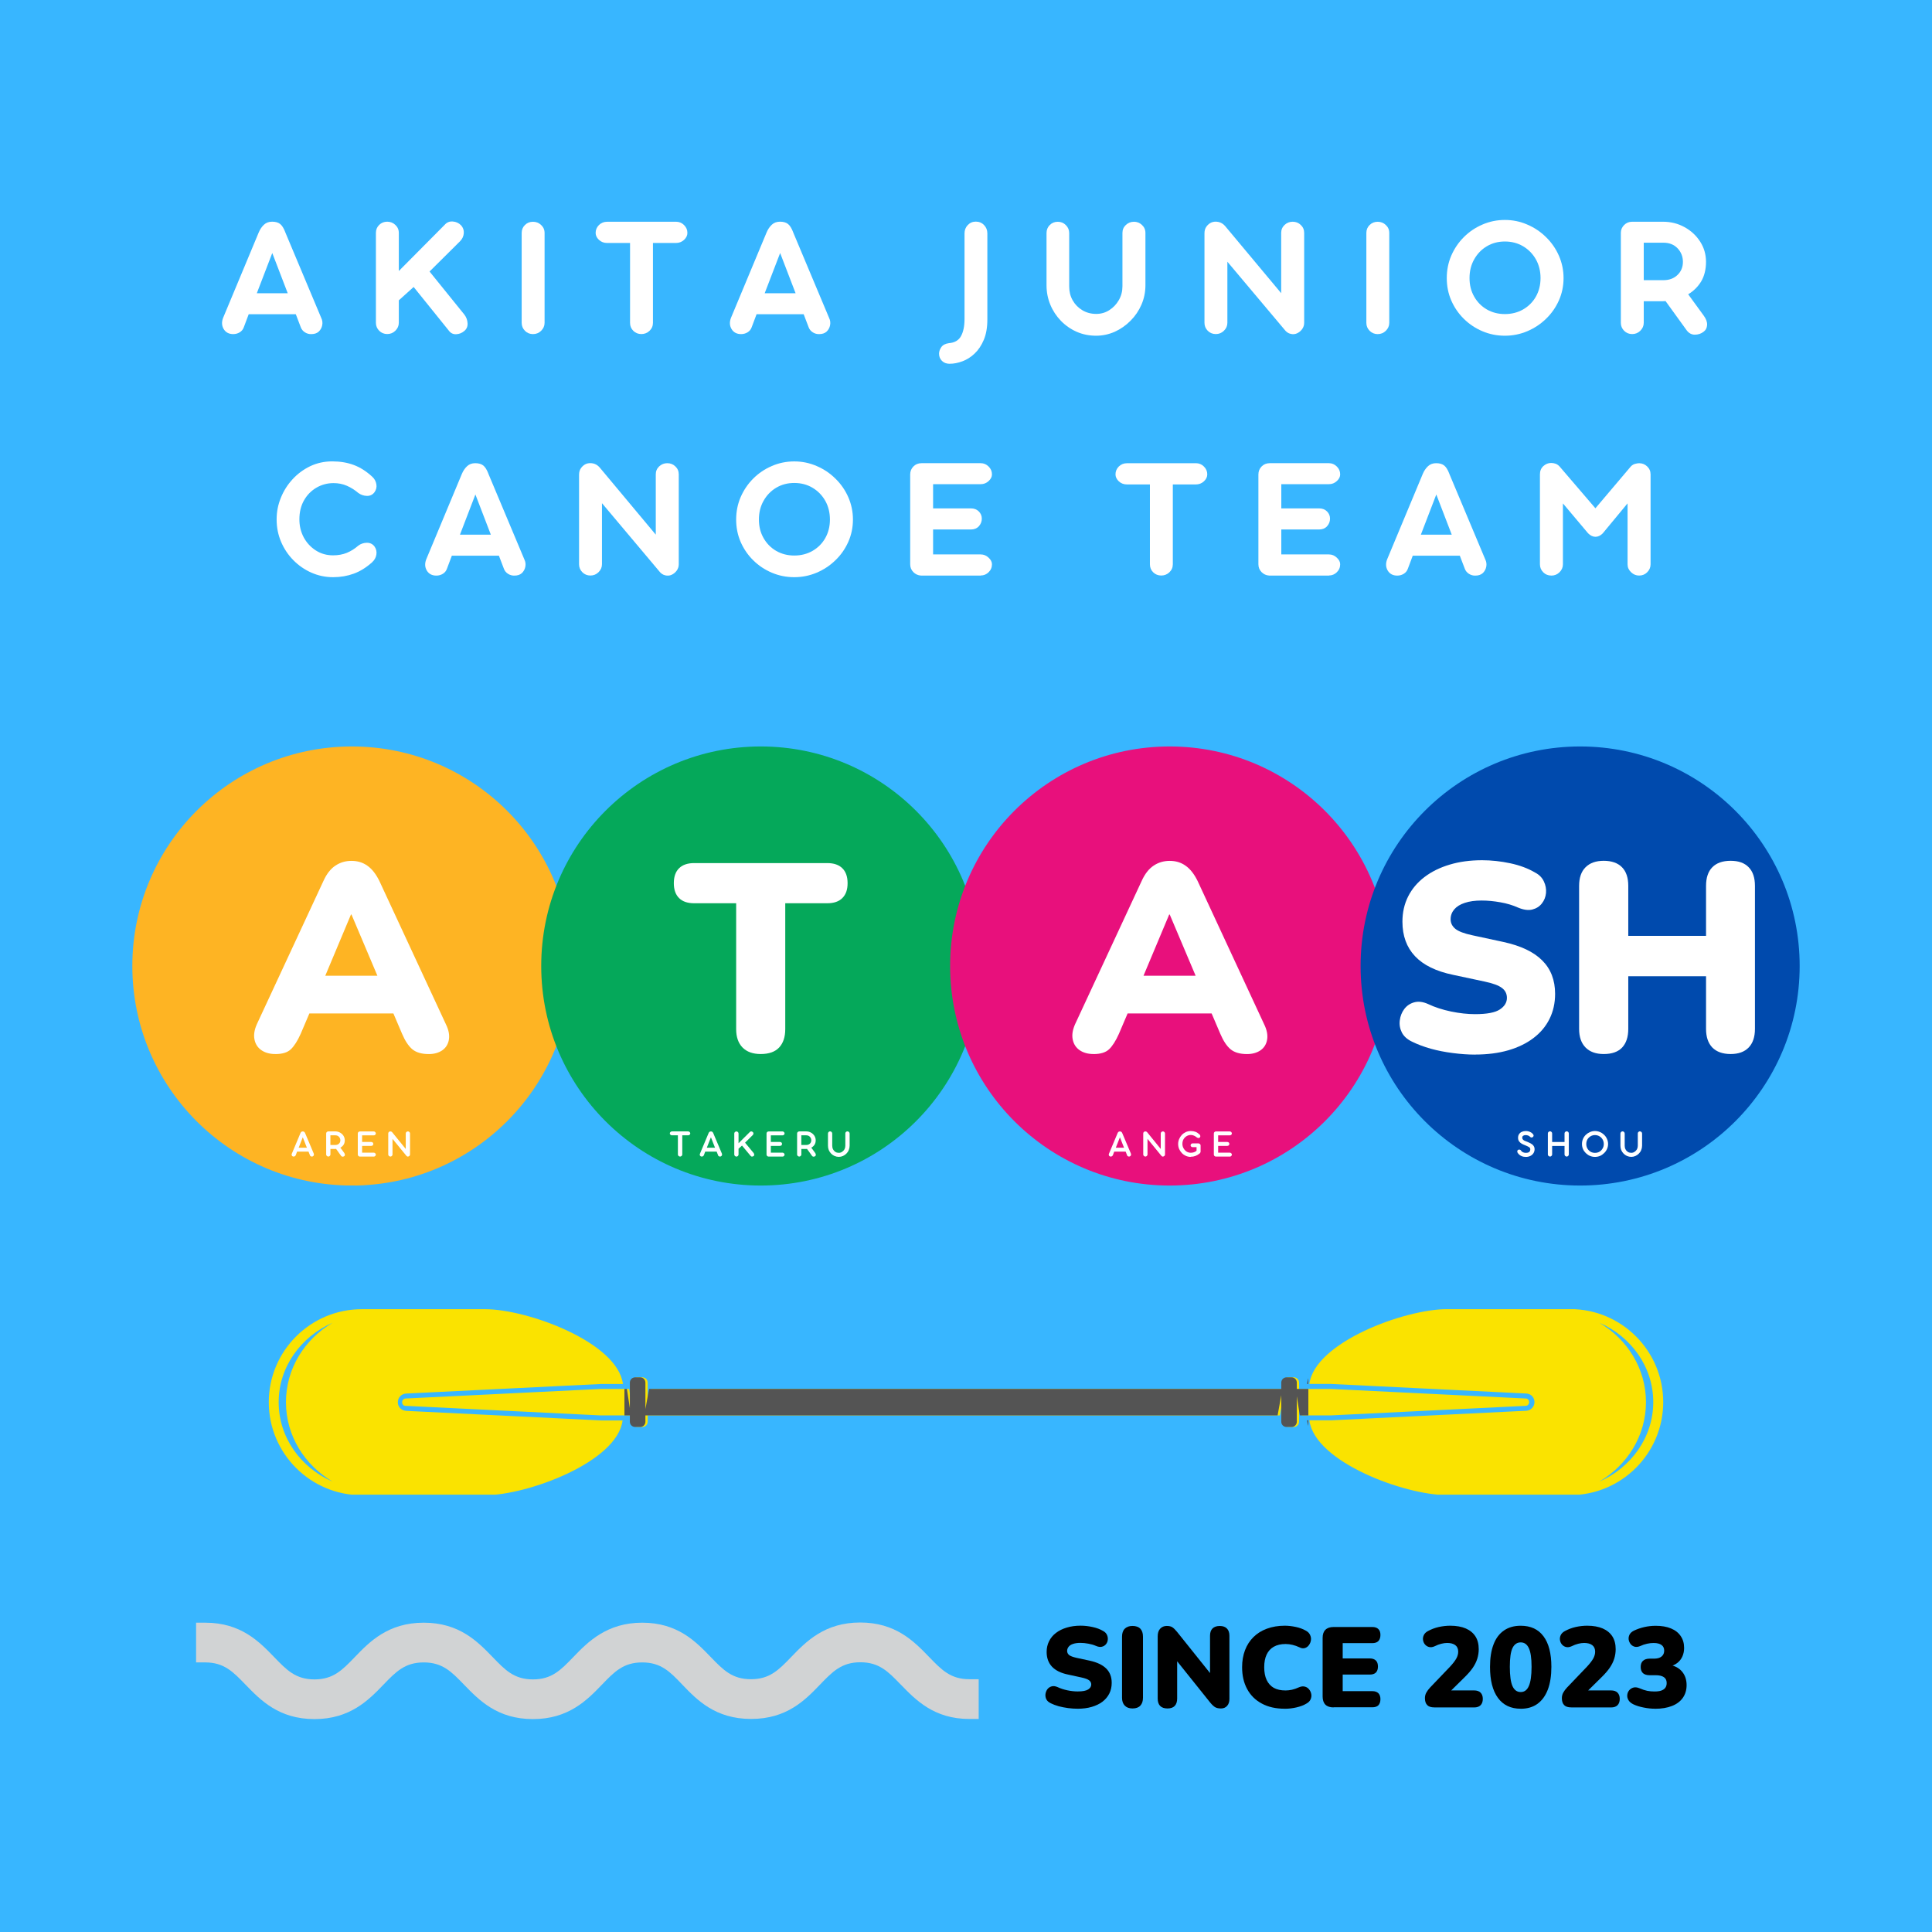 <?xml version="1.0" encoding="UTF-8"?>
<svg id="_レイヤー_1" data-name="レイヤー 1" xmlns="http://www.w3.org/2000/svg" width="512" height="512" xmlns:xlink="http://www.w3.org/1999/xlink" viewBox="0 0 512 512">
  <defs>
    <style>
      .cls-1 {
        clip-path: url(#clippath-6);
      }

      .cls-2 {
        clip-path: url(#clippath-7);
      }

      .cls-3 {
        clip-path: url(#clippath-4);
      }

      .cls-4 {
        clip-path: url(#clippath-9);
      }

      .cls-5 {
        clip-path: url(#clippath-10);
      }

      .cls-6 {
        fill: #fae300;
      }

      .cls-7 {
        fill: #fff;
      }

      .cls-8 {
        fill: #004aad;
      }

      .cls-9 {
        fill: none;
      }

      .cls-10 {
        fill: #05a85a;
      }

      .cls-11 {
        clip-path: url(#clippath-1);
      }

      .cls-12 {
        clip-path: url(#clippath-5);
      }

      .cls-13 {
        clip-path: url(#clippath-8);
      }

      .cls-14 {
        fill: #38b6ff;
      }

      .cls-15 {
        clip-path: url(#clippath-3);
      }

      .cls-16 {
        fill: #feb423;
      }

      .cls-17 {
        fill: #545454;
      }

      .cls-18 {
        fill: #e8107c;
      }

      .cls-19 {
        clip-path: url(#clippath-2);
      }

      .cls-20 {
        clip-path: url(#clippath);
      }

      .cls-21 {
        fill: #d1d3d4;
      }
    </style>
    <clipPath id="clippath">
      <rect class="cls-9" x="35.07" y="197.82" width="116.36" height="116.35"/>
    </clipPath>
    <clipPath id="clippath-1">
      <path class="cls-9" d="M93.25,197.82c-32.13,0-58.18,26.04-58.18,58.18s26.05,58.18,58.18,58.18,58.18-26.04,58.18-58.18-26.05-58.18-58.18-58.18Z"/>
    </clipPath>
    <clipPath id="clippath-2">
      <rect class="cls-9" x="143.43" y="197.82" width="116.35" height="116.35"/>
    </clipPath>
    <clipPath id="clippath-3">
      <circle class="cls-9" cx="201.61" cy="256" r="58.18"/>
    </clipPath>
    <clipPath id="clippath-4">
      <rect class="cls-9" x="251.79" y="197.82" width="116.36" height="116.35"/>
    </clipPath>
    <clipPath id="clippath-5">
      <path class="cls-9" d="M309.97,197.82c-32.13,0-58.18,26.04-58.18,58.18s26.05,58.18,58.18,58.18,58.18-26.04,58.18-58.18-26.05-58.18-58.18-58.18Z"/>
    </clipPath>
    <clipPath id="clippath-6">
      <rect class="cls-9" x="360.57" y="197.82" width="116.36" height="116.35"/>
    </clipPath>
    <clipPath id="clippath-7">
      <path class="cls-9" d="M418.75,197.82c-32.13,0-58.18,26.04-58.18,58.18s26.05,58.18,58.18,58.18,58.18-26.04,58.18-58.18-26.05-58.18-58.18-58.18Z"/>
    </clipPath>
    <clipPath id="clippath-8">
      <rect class="cls-9" x="71" y="346.94" width="370.01" height="49.15"/>
    </clipPath>
    <clipPath id="clippath-9">
      <rect class="cls-9" x="165.48" y="346.94" width="181.25" height="49.15"/>
    </clipPath>
    <clipPath id="clippath-10">
      <rect class="cls-9" x="51.88" y="429.98" width="207.53" height="25.6"/>
    </clipPath>
  </defs>
  <rect class="cls-14" width="512" height="512"/>
  <g class="cls-20">
    <g class="cls-11">
      <path class="cls-16" d="M35.07,197.82h116.36v116.35H35.07v-116.35Z"/>
    </g>
  </g>
  <g class="cls-19">
    <g class="cls-15">
      <path class="cls-10" d="M143.43,197.82h116.35v116.35h-116.35v-116.35Z"/>
    </g>
  </g>
  <g class="cls-3">
    <g class="cls-12">
      <path class="cls-18" d="M251.79,197.82h116.36v116.35h-116.36v-116.35Z"/>
    </g>
  </g>
  <g class="cls-1">
    <g class="cls-2">
      <path class="cls-8" d="M360.57,197.82h116.36v116.35h-116.36v-116.35Z"/>
    </g>
  </g>
  <g class="cls-13">
    <path class="cls-6" d="M107.54,373.87c-1.23-.09-2.11-1.05-2.11-2.28s.97-2.19,2.11-2.28l51.75-2.54h5.79c-1.4-11.05-25.26-19.82-36.49-19.82h-32.71c-13.6,0-24.65,11.06-24.65,24.65s11.05,24.65,24.65,24.65h32.71c11.14,0,35-8.77,36.4-19.82h-5.7l-51.75-2.54ZM73.85,371.59c0-9.3,5.88-17.37,14.3-21.05-7.46,4.38-12.37,12.19-12.37,21.05s4.91,16.67,12.37,21.05c-8.51-3.69-14.3-11.75-14.3-21.05ZM352.61,375.1h-7.55l-.79-5.09v6.75c0,.79-.61,1.4-1.4,1.4h-1.32c-.79,0-1.4-.61-1.4-1.4v-7.01l-.97,5.35h-167.54v1.66c0,.79-.61,1.4-1.4,1.4h-1.31c-.79,0-1.41-.61-1.41-1.4v-1.66h-8.33l-51.75-2.54c-.52,0-.87-.44-.87-.97s.44-.97.87-.97l51.75-2.54h7.54l.79,5.09v-6.75c0-.79.62-1.41,1.41-1.41h1.31c.79,0,1.4.62,1.4,1.41v7.01l.97-5.35h167.54v-1.66c0-.79.61-1.41,1.4-1.41h1.32c.79,0,1.4.62,1.4,1.41v1.66h8.34l51.75,2.54c.53,0,.88.44.88.97s-.44.97-.88.97l-51.75,2.54ZM416.12,346.94h-32.71c-11.14,0-35,8.77-36.41,19.82h5.7l51.84,2.54c1.23.09,2.11,1.06,2.11,2.28s-.97,2.19-2.11,2.28l-51.75,2.54h-5.79c1.4,11.06,25.26,19.82,36.41,19.82h32.71c13.59,0,24.65-11.05,24.65-24.65s-11.06-24.65-24.65-24.65ZM438.13,371.59c0,9.3-5.88,17.37-14.3,21.05,7.46-4.38,12.37-12.19,12.37-21.05s-4.91-16.67-12.37-21.05c8.51,3.68,14.3,11.75,14.3,21.05Z"/>
  </g>
  <g class="cls-4">
    <path class="cls-17" d="M106.93,373.87c-1.23-.09-2.11-1.05-2.11-2.28s.97-2.19,2.11-2.28l51.75-2.54h5.79c-1.4-11.05-25.26-19.82-36.49-19.82h-32.72c-13.59,0-24.65,11.06-24.65,24.65s11.05,24.65,24.65,24.65h32.72c11.14,0,35-8.77,36.4-19.82h-5.7l-51.75-2.54ZM73.24,371.59c0-9.3,5.88-17.37,14.3-21.05-7.46,4.38-12.37,12.19-12.37,21.05s4.91,16.67,12.37,21.05c-8.51-3.69-14.3-11.75-14.3-21.05ZM352.01,375.1h-7.55l-.79-5.09v6.75c0,.79-.61,1.4-1.4,1.4h-1.32c-.79,0-1.4-.61-1.4-1.4v-7.01l-.97,5.35h-167.54v1.66c0,.79-.61,1.4-1.4,1.4h-1.31c-.79,0-1.41-.61-1.41-1.4v-1.66h-8.33l-51.75-2.54c-.52,0-.87-.44-.87-.97s.44-.97.87-.97l51.75-2.54h7.54l.79,5.09v-6.75c0-.79.61-1.41,1.41-1.41h1.31c.79,0,1.4.62,1.4,1.41v7.01l.97-5.35h167.54v-1.66c0-.79.61-1.41,1.4-1.41h1.32c.79,0,1.4.62,1.4,1.41v1.66h8.34l51.75,2.54c.53,0,.88.44.88.97s-.44.97-.88.97l-51.75,2.54ZM415.51,346.94h-32.71c-11.14,0-35,8.77-36.41,19.82h5.7l51.84,2.54c1.23.09,2.11,1.06,2.11,2.28s-.97,2.19-2.11,2.28l-51.75,2.54h-5.79c1.4,11.06,25.26,19.82,36.41,19.82h32.71c13.59,0,24.65-11.05,24.65-24.65s-11.06-24.65-24.65-24.65ZM437.53,371.59c0,9.3-5.88,17.37-14.3,21.05,7.46-4.38,12.37-12.19,12.37-21.05s-4.91-16.67-12.37-21.05c8.51,3.68,14.3,11.75,14.3,21.05Z"/>
  </g>
  <path class="cls-7" d="M75.59,61.53l9.54,22.72c.31.63.39,1.27.26,1.94-.13.67-.44,1.23-.92,1.69-.49.44-1.13.66-1.94.66-.61.03-1.19-.13-1.73-.47-.53-.34-.9-.8-1.11-1.39l-1.3-3.41h-12.48l-1.3,3.46c-.21.59-.58,1.03-1.09,1.34-.51.31-1.08.47-1.71.47-1.14,0-1.98-.44-2.52-1.32-.53-.88-.59-1.87-.17-2.97l9.45-22.66c.34-.81.79-1.48,1.37-2.03.57-.54,1.29-.81,2.18-.81s1.6.2,2.11.6c.51.4.97,1.13,1.37,2.18ZM72.16,67.04l-4.1,10.67h8.19l-4.1-10.67Z"/>
  <path class="cls-7" d="M113.84,71.96l9.22,11.41c.52.68.81,1.45.85,2.3.05.85-.25,1.55-.9,2.07-.63.53-1.34.8-2.15.83-.8.03-1.45-.3-1.94-.98l-9.3-11.54-3.93,3.54v5.95c0,.81-.31,1.51-.92,2.11-.6.59-1.32.87-2.15.87s-1.55-.29-2.13-.87c-.59-.6-.87-1.3-.87-2.11v-23.83c0-.84.29-1.54.87-2.11.58-.57,1.29-.85,2.13-.85s1.56.29,2.15.85c.61.57.92,1.27.92,2.11v10.11l12.2-12.29c.55-.62,1.26-.9,2.11-.83.85.06,1.58.39,2.18,1,.55.6.79,1.3.73,2.11-.06.8-.39,1.51-1,2.13l-8.06,8Z"/>
  <path class="cls-7" d="M141.25,88.54c-.84,0-1.55-.29-2.13-.87-.59-.6-.87-1.3-.87-2.11v-23.83c0-.84.29-1.54.87-2.11.58-.57,1.29-.85,2.13-.85s1.56.29,2.15.85c.61.57.92,1.27.92,2.11v23.83c0,.81-.31,1.51-.92,2.11-.6.59-1.32.87-2.15.87Z"/>
  <path class="cls-7" d="M160.86,58.76h18.28c.84,0,1.55.29,2.13.87.6.59.9,1.28.9,2.09,0,.68-.3,1.3-.9,1.86-.59.54-1.3.81-2.13.81h-6.1v21.16c0,.84-.31,1.55-.92,2.13-.6.57-1.32.85-2.15.85s-1.55-.28-2.13-.85c-.59-.58-.87-1.29-.87-2.13v-21.16h-6.1c-.84,0-1.56-.28-2.15-.83-.59-.57-.87-1.18-.87-1.83,0-.81.29-1.5.87-2.09.6-.58,1.31-.87,2.15-.87Z"/>
  <path class="cls-7" d="M210.18,61.53l9.54,22.72c.31.63.39,1.27.26,1.94-.13.67-.44,1.23-.92,1.69-.49.44-1.13.66-1.94.66-.61.03-1.19-.13-1.73-.47-.53-.34-.9-.8-1.11-1.39l-1.3-3.41h-12.48l-1.3,3.46c-.21.59-.58,1.03-1.09,1.34-.51.31-1.08.47-1.71.47-1.14,0-1.98-.44-2.52-1.32-.53-.88-.59-1.87-.17-2.97l9.45-22.66c.34-.81.79-1.48,1.37-2.03.57-.54,1.29-.81,2.18-.81s1.6.2,2.11.6c.51.4.97,1.13,1.37,2.18ZM206.75,67.04l-4.1,10.67h8.19l-4.1-10.67Z"/>
  <path class="cls-7" d="M251.7,96.41c-.86,0-1.56-.26-2.07-.77s-.77-1.15-.77-1.9c0-.59.2-1.17.6-1.75.4-.57,1.07-.92,2.01-1.05,1.52-.12,2.59-.74,3.2-1.86.62-1.11.94-2.63.94-4.57v-22.66c0-.86.28-1.6.85-2.2.58-.61,1.29-.92,2.13-.92.9,0,1.63.31,2.2.92.58.6.87,1.33.87,2.2v22.81c0,2.11-.31,3.9-.94,5.4-.63,1.49-1.44,2.7-2.43,3.63-.98.94-2.06,1.62-3.22,2.05-1.17.44-2.29.66-3.37.66Z"/>
  <path class="cls-7" d="M300.48,58.76c.84,0,1.56.29,2.15.85.61.57.92,1.27.92,2.11v13.87c0,1.81-.35,3.52-1.05,5.14-.7,1.61-1.66,3.03-2.9,4.27-1.23,1.24-2.62,2.21-4.18,2.92-1.57.69-3.22,1.05-4.95,1.05-1.83,0-3.56-.35-5.16-1.05-1.59-.71-2.99-1.69-4.18-2.92-1.19-1.24-2.13-2.66-2.79-4.27-.67-1.62-1-3.33-1-5.14v-13.82c0-.84.28-1.55.85-2.13.58-.58,1.29-.87,2.13-.87s1.55.29,2.13.87c.6.59.9,1.3.9,2.13v14.17c0,1.34.3,2.55.92,3.65.62,1.1,1.48,1.97,2.56,2.62,1.09.66,2.33.98,3.69.98,1.26,0,2.42-.33,3.46-1,1.05-.67,1.89-1.55,2.52-2.65.64-1.11.96-2.33.96-3.67v-14.14c0-.84.3-1.54.9-2.11.61-.57,1.32-.85,2.13-.85Z"/>
  <path class="cls-7" d="M342.59,58.76c.84,0,1.55.29,2.13.85.6.57.9,1.27.9,2.11v23.83c0,.63-.19,1.19-.55,1.69-.37.5-.83.87-1.37,1.11-.49.22-1.04.27-1.66.13-.63-.14-1.17-.51-1.62-1.11l-15.15-18.01v16.19c0,.81-.31,1.51-.92,2.11-.6.59-1.32.87-2.15.87s-1.55-.29-2.13-.87c-.59-.6-.87-1.3-.87-2.11v-23.72c0-.73.18-1.32.53-1.79.35-.48.78-.84,1.28-1.07.58-.24,1.21-.29,1.88-.15.67.14,1.25.49,1.75,1.05l14.89,17.83v-15.98c0-.84.3-1.54.9-2.11.61-.57,1.33-.85,2.18-.85Z"/>
  <path class="cls-7" d="M365.1,88.54c-.84,0-1.55-.29-2.13-.87-.59-.6-.87-1.3-.87-2.11v-23.83c0-.84.29-1.54.87-2.11.58-.57,1.29-.85,2.13-.85s1.56.29,2.15.85c.61.57.92,1.27.92,2.11v23.83c0,.81-.31,1.51-.92,2.11-.6.59-1.32.87-2.15.87Z"/>
  <path class="cls-7" d="M398.81,88.97c-2.11,0-4.09-.4-5.95-1.19-1.87-.79-3.51-1.89-4.93-3.29-1.41-1.39-2.52-3.01-3.33-4.86-.8-1.85-1.19-3.82-1.19-5.93s.39-4.09,1.19-5.95c.81-1.86,1.92-3.5,3.33-4.91,1.42-1.42,3.06-2.53,4.93-3.33,1.86-.81,3.85-1.22,5.95-1.22s4.05.41,5.93,1.22c1.88.8,3.53,1.91,4.97,3.33,1.45,1.41,2.59,3.05,3.41,4.91.82,1.87,1.24,3.85,1.24,5.95s-.42,4.09-1.24,5.93c-.83,1.85-1.96,3.47-3.41,4.86-1.44,1.4-3.09,2.49-4.97,3.29-1.88.79-3.86,1.19-5.93,1.19ZM398.81,83.23c1.79,0,3.4-.41,4.82-1.22,1.43-.82,2.57-1.95,3.39-3.39.82-1.45,1.24-3.09,1.24-4.93s-.42-3.52-1.24-4.97c-.83-1.46-1.96-2.61-3.39-3.46-1.42-.84-3.03-1.26-4.82-1.26s-3.36.42-4.78,1.26c-1.41.84-2.53,1.99-3.35,3.46-.83,1.45-1.24,3.11-1.24,4.97s.41,3.48,1.24,4.93c.82,1.44,1.94,2.57,3.35,3.39,1.42.81,3.01,1.22,4.78,1.22Z"/>
  <path class="cls-7" d="M447.38,77.98l4.1,5.63c.65.87.96,1.7.92,2.5-.04.78-.36,1.4-.96,1.83-.66.5-1.42.75-2.3.75s-1.62-.41-2.2-1.22l-5.55-7.68c-.25.03-.5.04-.77.04h-5.01v5.72c0,.81-.31,1.51-.92,2.11-.6.59-1.32.87-2.15.87s-1.55-.29-2.13-.87c-.59-.6-.87-1.3-.87-2.11v-23.83c0-.81.29-1.5.87-2.09.58-.58,1.29-.87,2.13-.87h8.19c2.09,0,3.99.49,5.72,1.45,1.72.95,3.09,2.23,4.12,3.84,1.02,1.59,1.54,3.38,1.54,5.35s-.44,3.79-1.3,5.21c-.87,1.41-2.01,2.53-3.41,3.37ZM435.61,64.33v9.92h5.18c1.55,0,2.8-.45,3.75-1.37.97-.92,1.45-2.08,1.45-3.48s-.48-2.62-1.43-3.61c-.94-.98-2.19-1.47-3.73-1.47h-5.23Z"/>
  <path class="cls-7" d="M88.28,152.96c-2.05,0-3.98-.41-5.8-1.22-1.81-.81-3.39-1.91-4.76-3.31-1.37-1.39-2.45-3.01-3.24-4.86-.78-1.85-1.17-3.81-1.17-5.89s.37-3.9,1.11-5.74c.74-1.85,1.78-3.49,3.11-4.93,1.33-1.45,2.89-2.6,4.67-3.46,1.79-.85,3.74-1.28,5.85-1.28s4.02.32,5.72.96c1.69.63,3.31,1.66,4.86,3.09.61.55.98,1.23,1.11,2.01.13.77-.04,1.48-.51,2.13-.5.66-1.17.98-2.01.96-.84-.03-1.6-.29-2.28-.79-.93-.79-1.94-1.43-3.03-1.9-1.08-.47-2.26-.7-3.52-.7-1.62,0-3.13.4-4.5,1.19-1.38.8-2.49,1.91-3.31,3.35-.83,1.44-1.24,3.13-1.24,5.06,0,1.74.38,3.33,1.15,4.78.78,1.44,1.85,2.59,3.2,3.46,1.35.87,2.88,1.3,4.59,1.3,1.33,0,2.54-.22,3.63-.66,1.09-.45,2.1-1.09,3.03-1.9.65-.5,1.41-.75,2.26-.77.85-.01,1.53.31,2.03.96.47.66.64,1.38.51,2.18-.13.78-.5,1.45-1.11,2.01-1.55,1.4-3.17,2.41-4.86,3.03-1.7.62-3.52.94-5.48.94Z"/>
  <path class="cls-7" d="M129.42,125.53l9.54,22.72c.31.63.39,1.27.26,1.94-.13.67-.44,1.23-.92,1.69-.49.44-1.13.66-1.94.66-.61.03-1.19-.13-1.73-.47-.53-.34-.9-.8-1.11-1.39l-1.3-3.41h-12.48l-1.3,3.46c-.21.59-.58,1.03-1.09,1.34-.51.31-1.08.47-1.71.47-1.14,0-1.98-.44-2.52-1.32-.53-.88-.59-1.87-.17-2.97l9.45-22.66c.34-.81.79-1.48,1.37-2.03.57-.54,1.29-.81,2.18-.81s1.6.2,2.11.6c.51.4.97,1.13,1.37,2.18ZM125.99,131.03l-4.1,10.67h8.19l-4.1-10.67Z"/>
  <path class="cls-7" d="M176.85,122.75c.84,0,1.55.29,2.13.85.6.57.9,1.27.9,2.11v23.83c0,.63-.19,1.19-.55,1.69-.37.5-.83.87-1.37,1.11-.49.22-1.04.27-1.66.13-.63-.14-1.17-.51-1.62-1.11l-15.15-18.01v16.19c0,.81-.31,1.51-.92,2.11-.6.59-1.32.87-2.15.87s-1.55-.29-2.13-.87c-.59-.6-.87-1.3-.87-2.11v-23.72c0-.73.18-1.32.53-1.79.35-.48.78-.84,1.28-1.07.58-.24,1.21-.29,1.88-.15.67.14,1.25.49,1.75,1.05l14.89,17.83v-15.98c0-.84.3-1.54.9-2.11.61-.57,1.33-.85,2.18-.85Z"/>
  <path class="cls-7" d="M210.49,152.96c-2.11,0-4.09-.4-5.95-1.19-1.87-.79-3.51-1.89-4.93-3.29-1.41-1.39-2.52-3.01-3.33-4.86-.8-1.85-1.19-3.82-1.19-5.93s.39-4.09,1.19-5.95c.81-1.86,1.92-3.5,3.33-4.91,1.42-1.42,3.06-2.53,4.93-3.33,1.86-.81,3.85-1.22,5.95-1.22s4.05.41,5.93,1.22c1.88.8,3.53,1.91,4.97,3.33,1.45,1.41,2.59,3.05,3.41,4.91.82,1.87,1.24,3.85,1.24,5.95s-.42,4.09-1.24,5.93c-.83,1.85-1.96,3.47-3.41,4.86-1.44,1.4-3.09,2.49-4.97,3.29-1.88.79-3.86,1.19-5.93,1.19ZM210.49,147.22c1.79,0,3.4-.41,4.82-1.22,1.43-.82,2.57-1.95,3.39-3.39.82-1.45,1.24-3.09,1.24-4.93s-.42-3.52-1.24-4.97c-.83-1.46-1.96-2.61-3.39-3.46-1.42-.84-3.03-1.26-4.82-1.26s-3.36.42-4.78,1.26c-1.41.84-2.53,1.99-3.35,3.46-.83,1.45-1.24,3.11-1.24,4.97s.41,3.48,1.24,4.93c.82,1.44,1.94,2.57,3.35,3.39,1.42.81,3.01,1.22,4.78,1.22Z"/>
  <path class="cls-7" d="M259.92,152.53h-15.87c-.78-.05-1.45-.36-2.01-.92-.55-.57-.83-1.26-.83-2.07v-23.79c0-.84.28-1.55.85-2.13.57-.58,1.29-.87,2.15-.87h15.7c.79,0,1.48.29,2.07.87.6.59.9,1.28.9,2.09,0,.66-.3,1.25-.9,1.79-.59.54-1.27.81-2.07.81h-12.63v6.42h10.03c.86,0,1.56.27,2.09.81.52.53.79,1.16.79,1.9,0,.78-.27,1.46-.79,2.03-.53.57-1.23.85-2.09.85h-10.03v6.61h12.63c.79,0,1.48.29,2.07.85.6.55.9,1.14.9,1.75,0,.84-.3,1.55-.9,2.13-.59.57-1.27.85-2.07.85Z"/>
  <path class="cls-7" d="M298.63,122.75h18.28c.84,0,1.55.29,2.13.87.6.59.9,1.28.9,2.09,0,.68-.3,1.3-.9,1.86-.59.54-1.3.81-2.13.81h-6.1v21.16c0,.84-.31,1.55-.92,2.13-.6.57-1.32.85-2.15.85s-1.55-.28-2.13-.85c-.59-.58-.87-1.29-.87-2.13v-21.16h-6.1c-.84,0-1.56-.28-2.15-.83-.59-.57-.87-1.18-.87-1.83,0-.81.29-1.5.87-2.09.6-.58,1.31-.87,2.15-.87Z"/>
  <path class="cls-7" d="M352.2,152.53h-15.87c-.78-.05-1.45-.36-2.01-.92-.55-.57-.83-1.26-.83-2.07v-23.79c0-.84.28-1.55.85-2.13.57-.58,1.29-.87,2.15-.87h15.7c.79,0,1.48.29,2.07.87.6.59.9,1.28.9,2.09,0,.66-.3,1.25-.9,1.79-.59.54-1.27.81-2.07.81h-12.63v6.42h10.03c.86,0,1.56.27,2.09.81.52.53.79,1.16.79,1.9,0,.78-.27,1.46-.79,2.03-.53.57-1.23.85-2.09.85h-10.03v6.61h12.63c.79,0,1.48.29,2.07.85.6.55.9,1.14.9,1.75,0,.84-.3,1.55-.9,2.13-.59.57-1.27.85-2.07.85Z"/>
  <path class="cls-7" d="M384.07,125.53l9.54,22.72c.31.63.39,1.27.26,1.94-.13.67-.44,1.23-.92,1.69-.49.44-1.13.66-1.94.66-.61.03-1.19-.13-1.73-.47-.53-.34-.9-.8-1.11-1.39l-1.3-3.41h-12.48l-1.3,3.46c-.21.59-.58,1.03-1.09,1.34-.51.31-1.08.47-1.71.47-1.14,0-1.98-.44-2.52-1.32-.53-.88-.59-1.87-.17-2.97l9.45-22.66c.34-.81.79-1.48,1.37-2.03.57-.54,1.29-.81,2.18-.81s1.6.2,2.11.6c.51.4.97,1.13,1.37,2.18ZM380.64,131.03l-4.1,10.67h8.19l-4.1-10.67Z"/>
  <path class="cls-7" d="M411.1,152.53c-.84,0-1.55-.29-2.13-.87-.59-.6-.87-1.3-.87-2.11v-23.83c0-.92.3-1.65.9-2.2.61-.55,1.3-.83,2.07-.83.41,0,.81.07,1.19.21.38.14.73.38,1.05.73l9.49,11.07,9.41-11.11c.34-.34.71-.56,1.11-.66.41-.11.77-.17,1.07-.17.84,0,1.55.29,2.13.85.6.57.9,1.27.9,2.11v23.83c0,.81-.3,1.51-.9,2.11-.59.59-1.3.87-2.13.87s-1.51-.29-2.13-.87c-.63-.6-.94-1.3-.94-2.11v-16.15l-6.59,7.96c-.6.6-1.24.9-1.92.9s-1.34-.31-1.96-.94l-6.66-7.91v16.15c0,.81-.31,1.51-.92,2.11-.6.59-1.32.87-2.15.87Z"/>
  <path class="cls-7" d="M72.96,279.33c-1.47,0-2.7-.34-3.69-1.02-.98-.68-1.59-1.63-1.83-2.84-.25-1.21-.03-2.57.64-4.07l17.64-37.95c.84-1.85,1.88-3.19,3.14-4.03,1.25-.85,2.68-1.28,4.29-1.28s3.01.43,4.2,1.28c1.21.84,2.27,2.19,3.18,4.03l17.62,37.95c.75,1.51,1.02,2.88.81,4.12-.21,1.23-.81,2.17-1.77,2.84-.97.65-2.15.98-3.56.98-1.89,0-3.35-.43-4.37-1.28-1.01-.85-1.91-2.22-2.71-4.1l-3.84-9,4.97,3.61h-29.18l5.03-3.61-3.84,9c-.84,1.88-1.71,3.24-2.6,4.1s-2.27,1.28-4.12,1.28ZM93.01,242.36l-8.23,19.61-1.96-3.39h20.61l-1.98,3.39-8.3-19.61h-.13Z"/>
  <path class="cls-7" d="M201.6,279.33c-2.08,0-3.69-.58-4.82-1.73-1.13-1.16-1.69-2.78-1.69-4.86v-33.37h-11.14c-1.74,0-3.07-.45-3.99-1.37-.93-.92-1.39-2.24-1.39-3.95s.46-3.05,1.39-3.95c.92-.91,2.25-1.37,3.99-1.37h35.29c1.75,0,3.08.46,3.99,1.37.92.9,1.39,2.21,1.39,3.95s-.46,3.02-1.39,3.95c-.91.91-2.24,1.37-3.99,1.37h-11.14v33.37c0,2.08-.54,3.7-1.62,4.86-1.08,1.15-2.71,1.73-4.89,1.73Z"/>
  <path class="cls-7" d="M289.8,279.33c-1.47,0-2.7-.34-3.69-1.02-.98-.68-1.59-1.63-1.83-2.84-.25-1.21-.03-2.57.64-4.07l17.64-37.95c.84-1.85,1.88-3.19,3.14-4.03,1.25-.85,2.68-1.28,4.29-1.28s3.01.43,4.2,1.28c1.21.84,2.27,2.19,3.18,4.03l17.62,37.95c.75,1.51,1.02,2.88.81,4.12-.21,1.23-.81,2.17-1.77,2.84-.97.65-2.15.98-3.56.98-1.89,0-3.35-.43-4.37-1.28-1.01-.85-1.91-2.22-2.71-4.1l-3.84-9,4.97,3.61h-29.18l5.03-3.61-3.84,9c-.84,1.88-1.71,3.24-2.6,4.1-.9.85-2.27,1.28-4.12,1.28ZM309.85,242.36l-8.23,19.61-1.96-3.39h20.61l-1.98,3.39-8.3-19.61h-.13Z"/>
  <path class="cls-7" d="M390.93,279.48c-1.88,0-3.85-.14-5.91-.41-2.05-.26-4-.64-5.85-1.15-1.83-.52-3.49-1.14-4.95-1.86-1.28-.61-2.19-1.42-2.71-2.43-.51-1.02-.7-2.1-.55-3.22.14-1.14.54-2.14,1.19-3.01.67-.88,1.54-1.47,2.62-1.77,1.09-.31,2.33-.16,3.69.45,1.79.85,3.82,1.51,6.08,1.98,2.27.47,4.4.7,6.38.7,3.11,0,5.3-.41,6.55-1.24,1.25-.82,1.88-1.85,1.88-3.07,0-1.09-.44-1.97-1.3-2.62-.87-.67-2.41-1.24-4.63-1.71l-8.3-1.77c-4.54-.94-7.91-2.59-10.13-4.95-2.22-2.36-3.33-5.41-3.33-9.15,0-2.44.5-4.67,1.51-6.68,1.02-2.01,2.46-3.72,4.33-5.14,1.86-1.42,4.08-2.52,6.66-3.29,2.57-.78,5.45-1.17,8.62-1.17,2.44,0,4.93.27,7.47.81,2.53.54,4.71,1.36,6.55,2.45,1.08.55,1.86,1.33,2.33,2.33.48,1,.67,2.03.58,3.09-.1,1.06-.47,1.98-1.11,2.79-.63.8-1.47,1.33-2.54,1.6-1.07.26-2.33.08-3.78-.53-1.38-.62-2.93-1.09-4.65-1.39-1.72-.31-3.39-.47-4.99-.47-1.75,0-3.24.21-4.46.62-1.23.4-2.15.98-2.79,1.73-.64.76-.96,1.63-.96,2.62s.41,1.82,1.24,2.52c.82.68,2.35,1.26,4.57,1.73l8.21,1.77c4.58,1,8,2.62,10.26,4.89,2.27,2.26,3.41,5.22,3.41,8.85,0,2.46-.5,4.68-1.49,6.66-.98,1.98-2.4,3.66-4.25,5.06-1.83,1.4-4.05,2.47-6.66,3.24-2.6.75-5.54,1.13-8.79,1.13Z"/>
  <path class="cls-7" d="M425.01,279.33c-2.08,0-3.69-.58-4.82-1.73-1.14-1.16-1.71-2.81-1.71-4.93v-37.89c0-2.18.57-3.82,1.71-4.95,1.14-1.14,2.74-1.71,4.82-1.71s3.73.57,4.84,1.71c1.11,1.13,1.66,2.77,1.66,4.95v13.23h20.61v-13.23c0-2.18.55-3.82,1.66-4.95,1.12-1.14,2.74-1.71,4.86-1.71s3.67.57,4.78,1.71c1.11,1.13,1.66,2.77,1.66,4.95v37.89c0,2.12-.55,3.77-1.66,4.93-1.11,1.15-2.7,1.73-4.78,1.73s-3.74-.58-4.86-1.73c-1.11-1.16-1.66-2.81-1.66-4.93v-13.95h-20.61v13.95c0,2.12-.54,3.77-1.62,4.93-1.08,1.15-2.71,1.73-4.89,1.73Z"/>
  <path class="cls-7" d="M80.88,300.34l2.26,5.35c.05.12.07.23.04.36-.02.13-.07.23-.17.32-.09.09-.21.13-.36.13-.12,0-.22-.03-.32-.09-.1-.05-.17-.14-.19-.26l-.38-.96h-3.03l-.36.96c-.06.12-.14.2-.23.26-.09.06-.19.09-.3.09-.21,0-.37-.07-.47-.23-.1-.17-.11-.35-.02-.55l2.24-5.35c.05-.15.13-.28.23-.38.11-.1.26-.15.43-.15.15,0,.28.04.38.13.1.07.18.2.26.38ZM80.24,301.39l-1.09,2.77h2.18l-1.09-2.77Z"/>
  <path class="cls-7" d="M90.2,304.14l1.05,1.43c.11.17.16.34.15.49,0,.14-.06.26-.17.34-.13.09-.28.13-.45.13-.16,0-.29-.07-.38-.21l-1.34-1.86c-.06.02-.12.02-.19.02h-1.3v1.47c0,.14-.06.27-.17.38-.1.12-.23.17-.38.17s-.29-.05-.41-.17c-.12-.11-.17-.24-.17-.38v-5.57c0-.15.05-.28.17-.38.11-.11.25-.17.41-.17h1.83c.47,0,.89.11,1.26.32.38.2.69.49.92.85.22.36.34.76.34,1.19,0,.47-.11.87-.32,1.19-.21.31-.49.57-.83.75ZM87.56,300.87v2.56h1.3c.39,0,.71-.11.96-.34.26-.24.38-.54.38-.9s-.13-.68-.38-.94c-.25-.26-.57-.38-.96-.38h-1.3Z"/>
  <path class="cls-7" d="M99.04,306.51h-3.69c-.16-.01-.29-.07-.38-.17-.1-.11-.15-.24-.15-.38v-5.57c0-.15.05-.28.15-.38.11-.11.26-.17.43-.17h3.65c.15,0,.28.06.38.17.11.1.17.23.17.38,0,.13-.06.25-.17.34-.1.1-.23.15-.38.15h-3.09v1.75h2.41c.17,0,.3.05.41.15.1.1.15.22.15.36s-.05.27-.15.38c-.1.1-.23.15-.41.15h-2.41v1.79h3.09c.15,0,.28.06.38.17.11.1.17.21.17.32,0,.16-.06.29-.17.41-.1.1-.23.15-.38.15Z"/>
  <path class="cls-7" d="M108.11,299.83c.15,0,.28.06.38.17.11.1.17.23.17.38v5.57c0,.12-.04.22-.11.32-.07.09-.16.15-.26.19-.09.04-.19.05-.3.04-.12-.03-.21-.1-.3-.21l-3.67-4.48v4.14c0,.14-.06.27-.17.38-.1.12-.23.17-.38.17s-.29-.05-.41-.17c-.12-.11-.17-.24-.17-.38v-5.55c0-.13.03-.23.09-.32.07-.1.15-.17.26-.21.11-.04.22-.05.34-.02.13.02.24.08.34.19l3.61,4.44v-4.1c0-.15.05-.28.17-.38.11-.11.25-.17.41-.17Z"/>
  <path class="cls-7" d="M178.1,299.83h4.25c.17,0,.3.06.41.17.11.1.17.23.17.38,0,.13-.06.25-.17.34-.1.1-.23.15-.41.15h-1.54v5.08c0,.14-.06.27-.17.38-.12.12-.25.17-.41.17s-.29-.05-.41-.17c-.12-.11-.17-.24-.17-.38v-5.08h-1.56c-.16,0-.29-.05-.41-.15-.12-.11-.17-.22-.17-.34,0-.15.05-.28.17-.38.11-.11.25-.17.41-.17Z"/>
  <path class="cls-7" d="M189.04,300.34l2.26,5.35c.05.12.07.23.04.36-.02.13-.07.23-.17.32-.09.09-.21.13-.36.13-.12,0-.22-.03-.32-.09-.1-.05-.17-.14-.19-.26l-.38-.96h-3.03l-.36.96c-.06.12-.14.2-.23.26-.09.06-.19.09-.3.09-.21,0-.37-.07-.47-.23-.1-.17-.11-.35-.02-.55l2.24-5.35c.05-.15.13-.28.23-.38.11-.1.26-.15.43-.15.15,0,.28.04.38.13.1.07.18.2.26.38ZM188.4,301.39l-1.09,2.77h2.18l-1.09-2.77Z"/>
  <path class="cls-7" d="M197.45,302.82l2.26,2.73c.1.13.15.27.17.43.01.16-.04.29-.17.38-.12.1-.25.15-.41.15-.14.01-.27-.04-.36-.17l-2.3-2.75-.92.83v1.54c0,.14-.06.27-.17.38-.1.12-.23.17-.38.17s-.29-.05-.41-.17c-.12-.11-.17-.24-.17-.38v-5.57c0-.15.05-.28.17-.38.11-.11.25-.17.41-.17s.28.06.38.17c.11.1.17.23.17.38v2.58l3.01-2.99c.11-.11.24-.16.38-.15.15.02.29.08.41.19.11.12.16.25.15.41-.02.14-.08.27-.19.38l-2.03,2.01Z"/>
  <path class="cls-7" d="M207.36,306.51h-3.69c-.16-.01-.29-.07-.38-.17-.1-.11-.15-.24-.15-.38v-5.57c0-.15.05-.28.15-.38.11-.11.26-.17.43-.17h3.65c.15,0,.28.06.38.17.11.1.17.23.17.38,0,.13-.06.25-.17.34-.1.1-.23.15-.38.15h-3.09v1.75h2.41c.17,0,.3.05.41.15.1.1.15.22.15.36s-.05.27-.15.38c-.1.1-.23.15-.41.15h-2.41v1.79h3.09c.15,0,.28.06.38.17.11.1.17.21.17.32,0,.16-.06.29-.17.41-.1.1-.23.15-.38.15Z"/>
  <path class="cls-7" d="M215,304.14l1.05,1.43c.11.17.16.34.15.49,0,.14-.06.26-.17.34-.13.09-.28.13-.45.13-.16,0-.29-.07-.38-.21l-1.34-1.86c-.06.02-.12.02-.19.02h-1.3v1.47c0,.14-.06.27-.17.38-.1.12-.23.17-.38.17s-.29-.05-.41-.17c-.12-.11-.17-.24-.17-.38v-5.57c0-.15.05-.28.17-.38.11-.11.25-.17.41-.17h1.83c.47,0,.89.11,1.26.32.38.2.69.49.92.85.22.36.34.76.34,1.19,0,.47-.11.87-.32,1.19-.21.31-.49.57-.83.75ZM212.36,300.87v2.56h1.3c.39,0,.71-.11.96-.34.26-.24.38-.54.38-.9s-.13-.68-.38-.94c-.25-.26-.57-.38-.96-.38h-1.3Z"/>
  <path class="cls-7" d="M224.61,299.83c.15,0,.28.06.38.17.11.1.17.23.17.38v3.24c0,.4-.08.78-.23,1.15-.14.36-.35.67-.62.94-.27.27-.58.49-.92.64-.34.15-.7.23-1.09.23s-.78-.08-1.13-.23c-.34-.15-.65-.37-.92-.64-.26-.27-.46-.58-.62-.94-.14-.37-.21-.75-.21-1.15v-3.22c0-.15.05-.29.17-.41.11-.11.24-.17.38-.17.17,0,.3.06.41.17.11.12.17.25.17.41v3.26c0,.34.07.66.23.94.15.29.36.51.62.68.27.16.57.23.9.23.31,0,.6-.09.85-.26.27-.17.48-.39.64-.66.15-.28.23-.6.23-.94v-3.29c0-.15.05-.28.17-.38.11-.11.25-.17.41-.17Z"/>
  <path class="cls-7" d="M297.43,300.34l2.26,5.35c.05.12.07.23.04.36-.02.13-.07.23-.17.32-.09.09-.21.13-.36.13-.12,0-.22-.03-.32-.09-.1-.05-.17-.14-.19-.26l-.38-.96h-3.03l-.36.96c-.06.12-.14.2-.23.26-.09.06-.19.09-.3.09-.21,0-.37-.07-.47-.23-.1-.17-.11-.35-.02-.55l2.24-5.35c.05-.15.13-.28.23-.38.11-.1.26-.15.43-.15.15,0,.28.04.38.13.1.07.18.2.26.38ZM296.79,301.39l-1.09,2.77h2.18l-1.09-2.77Z"/>
  <path class="cls-7" d="M308.19,299.83c.15,0,.28.06.38.17.11.1.17.23.17.38v5.57c0,.12-.04.22-.11.32-.07.09-.16.15-.26.19-.09.04-.19.05-.3.04-.12-.03-.21-.1-.3-.21l-3.67-4.48v4.14c0,.14-.06.27-.17.38-.1.12-.23.17-.38.17s-.29-.05-.41-.17c-.12-.11-.17-.24-.17-.38v-5.55c0-.13.03-.23.09-.32.07-.1.15-.17.26-.21.11-.04.22-.05.34-.02.13.02.24.08.34.19l3.61,4.44v-4.1c0-.15.05-.28.17-.38.11-.11.25-.17.41-.17Z"/>
  <path class="cls-7" d="M315.56,306.59c-.44,0-.87-.09-1.28-.26-.4-.18-.76-.43-1.07-.75-.3-.31-.54-.67-.73-1.09-.17-.41-.26-.85-.26-1.32s.09-.89.26-1.3c.17-.41.41-.77.7-1.09.31-.33.67-.58,1.07-.77.41-.18.85-.28,1.32-.28s.86.07,1.24.21c.37.14.73.38,1.07.7.13.1.2.23.21.38.03.14,0,.27-.09.38-.09.13-.21.19-.38.19-.16-.01-.3-.06-.43-.15-.23-.2-.48-.35-.75-.47-.27-.13-.55-.19-.85-.19-.4,0-.77.1-1.11.3-.34.2-.62.48-.83.83-.2.36-.3.77-.3,1.24,0,.42.1.8.3,1.15.2.36.46.65.79.87.34.21.71.32,1.13.32.3,0,.58-.04.83-.13.27-.09.5-.22.7-.41v-.94h-1.05c-.14,0-.27-.05-.38-.15-.1-.1-.15-.2-.15-.32,0-.15.05-.28.15-.38.11-.1.24-.15.38-.15h1.54c.15,0,.29.06.41.17.11.1.17.23.17.38v1.56c0,.12-.02.21-.06.3-.03.09-.1.17-.19.26-.38.3-.76.52-1.13.66-.37.14-.78.21-1.24.21Z"/>
  <path class="cls-7" d="M325.9,306.51h-3.69c-.16-.01-.29-.07-.38-.17-.1-.11-.15-.24-.15-.38v-5.57c0-.15.05-.28.15-.38.11-.11.26-.17.43-.17h3.65c.15,0,.28.06.38.17.11.1.17.23.17.38,0,.13-.06.25-.17.34-.1.1-.23.15-.38.15h-3.09v1.75h2.41c.17,0,.3.05.41.15.1.1.15.22.15.36s-.05.27-.15.38c-.1.1-.23.15-.41.15h-2.41v1.79h3.09c.15,0,.28.06.38.17.11.1.17.21.17.32,0,.16-.06.29-.17.41-.1.1-.23.15-.38.15Z"/>
  <path class="cls-7" d="M404.34,306.59c-.37,0-.7-.05-.98-.15-.29-.11-.53-.26-.73-.43-.19-.17-.34-.35-.45-.53-.07-.13-.1-.26-.09-.38.01-.13.06-.23.15-.32.1-.09.22-.13.36-.13.07,0,.15.02.23.04.09.03.17.11.26.23.1.17.26.31.49.43.24.12.52.17.85.17.31,0,.58-.07.79-.21.21-.15.32-.41.32-.75,0-.24-.12-.43-.36-.58-.23-.14-.54-.29-.94-.45-.34-.13-.66-.27-.96-.43-.29-.17-.52-.37-.7-.62-.19-.26-.28-.58-.28-.96s.09-.71.28-.98c.18-.27.43-.47.73-.6.31-.14.66-.21,1.05-.21.41,0,.79.09,1.15.26.37.16.65.4.85.73.07.1.09.21.04.32-.03.12-.08.2-.15.26-.07.07-.19.12-.34.15-.14.02-.28-.04-.41-.17-.16-.17-.34-.29-.55-.36-.2-.07-.43-.11-.68-.11-.21,0-.42.06-.6.17-.17.1-.26.28-.26.53,0,.19.05.34.17.47.11.13.25.23.41.32.17.07.33.14.49.19.41.16.78.32,1.11.49.34.17.6.38.79.64.2.26.3.57.3.94s-.1.74-.3,1.05c-.2.31-.48.55-.83.73-.36.17-.76.26-1.22.26Z"/>
  <path class="cls-7" d="M415.2,299.81c.15,0,.28.06.38.17.11.1.17.23.17.38v5.59c0,.14-.06.27-.17.38-.1.12-.23.17-.41.17-.14,0-.27-.05-.38-.17-.12-.11-.17-.24-.17-.38v-2.26h-3.29v2.26c0,.14-.06.27-.17.38-.1.12-.23.17-.38.17s-.29-.05-.41-.17c-.12-.11-.17-.24-.17-.38v-5.59c0-.15.05-.28.17-.38.11-.11.25-.17.41-.17s.28.06.38.17c.11.1.17.23.17.38v2.28h3.29v-2.28c0-.15.05-.28.17-.38.11-.11.25-.17.41-.17Z"/>
  <path class="cls-7" d="M422.68,306.59c-.47,0-.91-.09-1.32-.26-.42-.18-.78-.43-1.11-.75-.31-.31-.57-.67-.75-1.09-.17-.41-.26-.85-.26-1.32s.09-.91.26-1.32c.18-.43.43-.79.75-1.11.33-.31.69-.55,1.11-.73.41-.18.85-.28,1.32-.28s.93.1,1.34.28c.41.17.77.42,1.09.73.33.31.58.68.77,1.11.18.42.28.85.28,1.32s-.1.91-.28,1.32c-.19.42-.44.78-.77,1.09-.31.31-.68.57-1.09.75-.42.17-.86.26-1.34.26ZM422.68,305.52c.45,0,.85-.1,1.19-.3.35-.21.63-.5.83-.85.21-.35.32-.75.32-1.19s-.11-.86-.32-1.22c-.2-.35-.48-.63-.83-.83-.34-.21-.74-.32-1.19-.32-.43,0-.82.11-1.17.32-.34.2-.62.48-.83.83-.2.36-.3.76-.3,1.22s.1.84.3,1.19c.21.36.49.64.83.85.35.2.75.3,1.17.3Z"/>
  <path class="cls-7" d="M434.62,299.83c.15,0,.28.06.38.17.11.1.17.23.17.38v3.24c0,.4-.08.78-.23,1.15-.14.36-.35.67-.62.94-.27.27-.58.49-.92.64-.34.15-.7.23-1.09.23s-.78-.08-1.13-.23c-.34-.15-.65-.37-.92-.64-.26-.27-.46-.58-.62-.94-.14-.37-.21-.75-.21-1.15v-3.22c0-.15.05-.29.17-.41.11-.11.24-.17.38-.17.17,0,.3.06.41.17.11.12.17.25.17.41v3.26c0,.34.07.66.23.94.15.29.36.51.62.68.27.16.57.23.9.23.31,0,.6-.09.85-.26.27-.17.48-.39.64-.66.15-.28.23-.6.23-.94v-3.29c0-.15.05-.28.17-.38.11-.11.25-.17.41-.17Z"/>
  <path d="M285.59,452.83c-.81,0-1.66-.06-2.54-.17-.87-.12-1.7-.28-2.5-.49-.78-.22-1.48-.49-2.09-.79-.55-.27-.95-.62-1.17-1.05-.21-.44-.29-.9-.23-1.39.07-.48.24-.91.51-1.28.28-.37.65-.62,1.11-.75.47-.14,1-.07,1.6.19.75.36,1.61.64,2.58.85.97.2,1.88.3,2.73.3,1.32,0,2.25-.18,2.79-.53.54-.35.81-.79.81-1.32,0-.45-.19-.82-.58-1.11-.37-.28-1.02-.52-1.96-.73l-3.54-.77c-1.94-.39-3.38-1.1-4.33-2.11-.94-1.01-1.41-2.31-1.41-3.9,0-1.03.21-1.98.64-2.84.43-.86,1.03-1.6,1.83-2.2.79-.61,1.74-1.08,2.84-1.41,1.11-.34,2.34-.51,3.69-.51,1.03,0,2.1.12,3.18.36,1.08.23,2.01.58,2.79,1.05.47.25.8.58,1,1,.2.42.28.85.23,1.3-.03.46-.19.85-.47,1.19-.27.34-.63.57-1.09.68-.44.12-.98.04-1.6-.23-.59-.26-1.25-.45-1.98-.58-.74-.14-1.45-.21-2.13-.21-.74,0-1.38.09-1.9.26-.53.17-.93.42-1.19.75-.27.33-.41.7-.41,1.13s.17.77.51,1.07c.35.29,1.01.53,1.96.75l3.5.75c1.96.43,3.42,1.13,4.39,2.09.97.97,1.45,2.23,1.45,3.78,0,1.06-.21,2.01-.64,2.86-.43.84-1.03,1.56-1.81,2.15-.78.59-1.73,1.04-2.84,1.37-1.11.33-2.36.49-3.75.49Z"/>
  <path d="M300.13,452.76c-.89,0-1.57-.25-2.05-.75-.49-.5-.73-1.19-.73-2.09v-16.19c0-.92.24-1.63.73-2.11.48-.48,1.16-.73,2.05-.73s1.6.25,2.07.73c.47.49.7,1.19.7,2.11v16.19c0,.9-.23,1.59-.7,2.09-.46.5-1.15.75-2.07.75Z"/>
  <path d="M309.4,452.76c-.85,0-1.5-.22-1.94-.66-.44-.45-.66-1.11-.66-1.98v-16.47c0-.88.22-1.56.66-2.03.44-.48,1.02-.73,1.75-.73.64,0,1.14.12,1.49.36.37.25.78.65,1.24,1.22l9.58,11.97h-.85v-10.94c0-.84.21-1.48.64-1.92.44-.45,1.09-.68,1.94-.68s1.47.23,1.9.68c.44.44.66,1.08.66,1.92v16.75c0,.77-.21,1.38-.62,1.83-.4.45-.94.68-1.62.68s-1.23-.13-1.62-.38c-.38-.26-.8-.65-1.24-1.19l-9.6-11.99h.85v10.92c0,.87-.22,1.53-.66,1.98-.43.44-1.06.66-1.9.66Z"/>
  <path d="M340.47,452.83c-2.36,0-4.39-.45-6.08-1.37-1.7-.91-2.99-2.19-3.88-3.84-.9-1.65-1.34-3.58-1.34-5.8,0-1.65.26-3.15.77-4.5.51-1.35,1.26-2.51,2.24-3.48.98-.97,2.17-1.71,3.56-2.22,1.41-.52,2.99-.79,4.74-.79.92,0,1.88.11,2.88.32,1.01.21,1.89.53,2.65.96.57.3.96.68,1.17,1.15.22.46.3.93.23,1.41-.07.49-.25.92-.53,1.3-.27.38-.63.65-1.09.79-.44.13-.92.06-1.43-.21-.61-.28-1.22-.5-1.81-.64-.6-.15-1.22-.23-1.86-.23-1.25,0-2.3.25-3.14.73-.83.47-1.45,1.16-1.88,2.07-.43.9-.64,2.02-.64,3.35s.21,2.45.64,3.37c.43.91,1.05,1.61,1.88,2.09.84.47,1.88.7,3.14.7.52,0,1.09-.06,1.69-.19.61-.14,1.21-.35,1.79-.62.61-.27,1.15-.34,1.62-.21.47.12.84.36,1.13.73.3.36.49.78.58,1.26.09.47.02.94-.19,1.41-.21.46-.59.83-1.11,1.11-.71.43-1.59.76-2.62,1-1.04.24-2.07.36-3.09.36Z"/>
  <path d="M353.42,452.48c-.95,0-1.68-.24-2.18-.73-.49-.5-.73-1.22-.73-2.15v-15.55c0-.94.24-1.65.73-2.13.5-.5,1.22-.75,2.18-.75h10.24c.73,0,1.26.19,1.62.55.37.36.55.87.55,1.56s-.19,1.25-.55,1.62c-.36.37-.9.55-1.62.55h-7.83v4.05h7.17c.71,0,1.25.19,1.62.55.37.36.55.89.55,1.6s-.19,1.23-.55,1.6c-.37.36-.91.53-1.62.53h-7.17v4.39h7.83c.73,0,1.26.19,1.62.55.37.37.55.9.55,1.58s-.19,1.25-.55,1.62c-.36.36-.9.53-1.62.53h-10.24Z"/>
  <path d="M380.14,452.48c-.89,0-1.53-.2-1.92-.62-.4-.41-.6-1.02-.6-1.83,0-.55.13-1.05.38-1.49.26-.45.58-.9.98-1.32l5.29-5.53c.78-.84,1.33-1.56,1.66-2.15.34-.61.51-1.22.51-1.83,0-.77-.26-1.34-.77-1.73-.5-.38-1.22-.58-2.15-.58-.49,0-1,.07-1.56.21-.54.13-1.13.35-1.75.66-.54.25-1.03.31-1.47.21-.43-.1-.79-.32-1.09-.66-.29-.34-.46-.73-.53-1.17-.07-.44-.01-.87.19-1.3.2-.44.56-.8,1.09-1.09.92-.5,1.88-.86,2.88-1.09,1.01-.22,2.02-.34,3.03-.34,1.65,0,3.03.25,4.14.73,1.12.49,1.97,1.19,2.56,2.11.58.91.87,2.04.87,3.39,0,.85-.13,1.69-.38,2.5-.25.8-.64,1.6-1.19,2.41-.55.81-1.3,1.66-2.22,2.56l-4.91,4.84v-1.39h7.47c.75,0,1.32.19,1.71.58.39.38.6.94.6,1.66s-.2,1.29-.6,1.69c-.38.38-.95.58-1.71.58h-10.52Z"/>
  <path d="M403,452.83c-2.62,0-4.63-.96-6.04-2.88-1.4-1.93-2.09-4.66-2.09-8.19,0-2.37.31-4.37.94-5.99.62-1.62,1.54-2.84,2.75-3.67,1.21-.84,2.69-1.26,4.44-1.26,2.65,0,4.66.93,6.04,2.79,1.39,1.85,2.09,4.55,2.09,8.11,0,2.35-.31,4.35-.94,6.02-.63,1.65-1.55,2.91-2.75,3.78-1.21.87-2.69,1.3-4.44,1.3ZM403,448.41c.97,0,1.69-.52,2.15-1.58.48-1.07.73-2.76.73-5.1s-.25-3.97-.73-4.97c-.47-1.01-1.19-1.51-2.15-1.51s-1.7.51-2.18,1.51c-.47,1-.7,2.66-.7,4.97s.23,4.03.7,5.1c.48,1.06,1.21,1.58,2.18,1.58Z"/>
  <path d="M416.43,452.48c-.89,0-1.53-.2-1.92-.62-.4-.41-.6-1.02-.6-1.83,0-.55.13-1.05.38-1.49.26-.45.58-.9.98-1.32l5.29-5.53c.78-.84,1.33-1.56,1.66-2.15.34-.61.51-1.22.51-1.83,0-.77-.26-1.34-.77-1.73-.5-.38-1.22-.58-2.15-.58-.49,0-1,.07-1.56.21-.54.13-1.13.35-1.75.66-.54.25-1.03.31-1.47.21-.43-.1-.79-.32-1.09-.66-.29-.34-.46-.73-.53-1.17-.07-.44-.01-.87.19-1.3.2-.44.56-.8,1.09-1.09.92-.5,1.88-.86,2.88-1.09,1.01-.22,2.02-.34,3.03-.34,1.65,0,3.03.25,4.14.73,1.12.49,1.97,1.19,2.56,2.11.58.91.87,2.04.87,3.39,0,.85-.13,1.69-.38,2.5-.25.8-.64,1.6-1.19,2.41s-1.3,1.66-2.22,2.56l-4.91,4.84v-1.39h7.47c.75,0,1.32.19,1.71.58.39.38.6.94.6,1.66s-.2,1.29-.6,1.69c-.38.38-.95.58-1.71.58h-10.52Z"/>
  <path d="M438.64,452.83c-1.02,0-2.05-.11-3.07-.32-1.02-.2-1.91-.47-2.67-.83-.64-.31-1.09-.69-1.34-1.13-.26-.44-.36-.89-.32-1.34.04-.47.2-.88.49-1.24.3-.37.68-.62,1.15-.75.48-.13,1.02-.06,1.62.19.75.33,1.43.55,2.05.68.62.12,1.25.17,1.88.17.73,0,1.33-.07,1.81-.23.48-.17.84-.42,1.09-.75.24-.34.36-.76.36-1.26,0-.71-.25-1.23-.75-1.56-.49-.34-1.21-.51-2.15-.51h-1.62c-.77,0-1.36-.18-1.77-.55-.4-.38-.6-.93-.6-1.64s.2-1.25.6-1.62c.41-.38,1-.58,1.77-.58h1.09c.58,0,1.08-.07,1.49-.23.41-.17.73-.41.94-.73.22-.31.34-.7.34-1.17,0-.65-.23-1.15-.7-1.49-.47-.35-1.17-.53-2.09-.53-.57,0-1.15.06-1.73.19-.59.12-1.21.33-1.88.64-.53.21-1.01.27-1.45.15-.43-.13-.78-.36-1.05-.7-.27-.35-.44-.75-.51-1.17-.06-.44.01-.87.21-1.3.21-.43.6-.78,1.15-1.07.85-.41,1.78-.73,2.77-.96.99-.22,1.99-.34,3.01-.34,1.59,0,2.95.23,4.07.7,1.14.47,1.99,1.15,2.58,2.03.6.87.9,1.91.9,3.14,0,.81-.15,1.56-.45,2.24s-.74,1.25-1.32,1.71c-.59.46-1.27.78-2.07.98v-.43c1.41.23,2.51.83,3.31,1.79.79.95,1.19,2.14,1.19,3.56,0,1.3-.34,2.42-1,3.37-.66.94-1.61,1.66-2.86,2.15-1.25.5-2.75.75-4.48.75Z"/>
  <g class="cls-5">
    <path class="cls-21" d="M256.9,445.01c-4.98,0-7.37-2.47-10.65-5.87l-.08-.08c-3.93-4.05-8.78-9.08-18.21-9.08s-14.37,5.07-18.3,9.16c-3.28,3.4-5.67,5.87-10.65,5.87s-7.37-2.47-10.65-5.87l-.12-.12c-3.88-4.01-8.7-8.99-18.05-8.99s-14.37,5.06-18.26,9.11l-.04.04c-3.28,3.4-5.67,5.88-10.65,5.88s-7.37-2.47-10.65-5.88l-.12-.12c-3.89-4.01-8.75-9.03-18.18-9.03s-14.37,5.06-18.26,9.11l-.04.04c-3.28,3.4-5.67,5.88-10.65,5.88s-7.37-2.47-10.65-5.88l-.08-.08c-3.93-4.05-8.78-9.07-18.22-9.07h-2.43v10.53h2.43c4.98,0,7.37,2.47,10.65,5.87l.12.12c3.89,4.01,8.75,9.03,18.18,9.03s14.37-5.06,18.26-9.11l.04-.04c3.28-3.4,5.67-5.87,10.65-5.87s7.37,2.47,10.65,5.87l.08.08c3.93,4.05,8.78,9.07,18.22,9.07s14.37-5.06,18.26-9.11l.04-.04c3.28-3.4,5.66-5.87,10.65-5.87s7.37,2.47,10.61,5.87c3.88,4.05,8.74,9.11,18.26,9.11s14.37-5.07,18.26-9.11l.04-.04c3.28-3.4,5.67-5.87,10.65-5.87s7.37,2.47,10.65,5.87l.09.08c3.93,4.05,8.78,9.08,18.18,9.08h2.43v-10.53h-2.43Z"/>
  </g>
</svg>